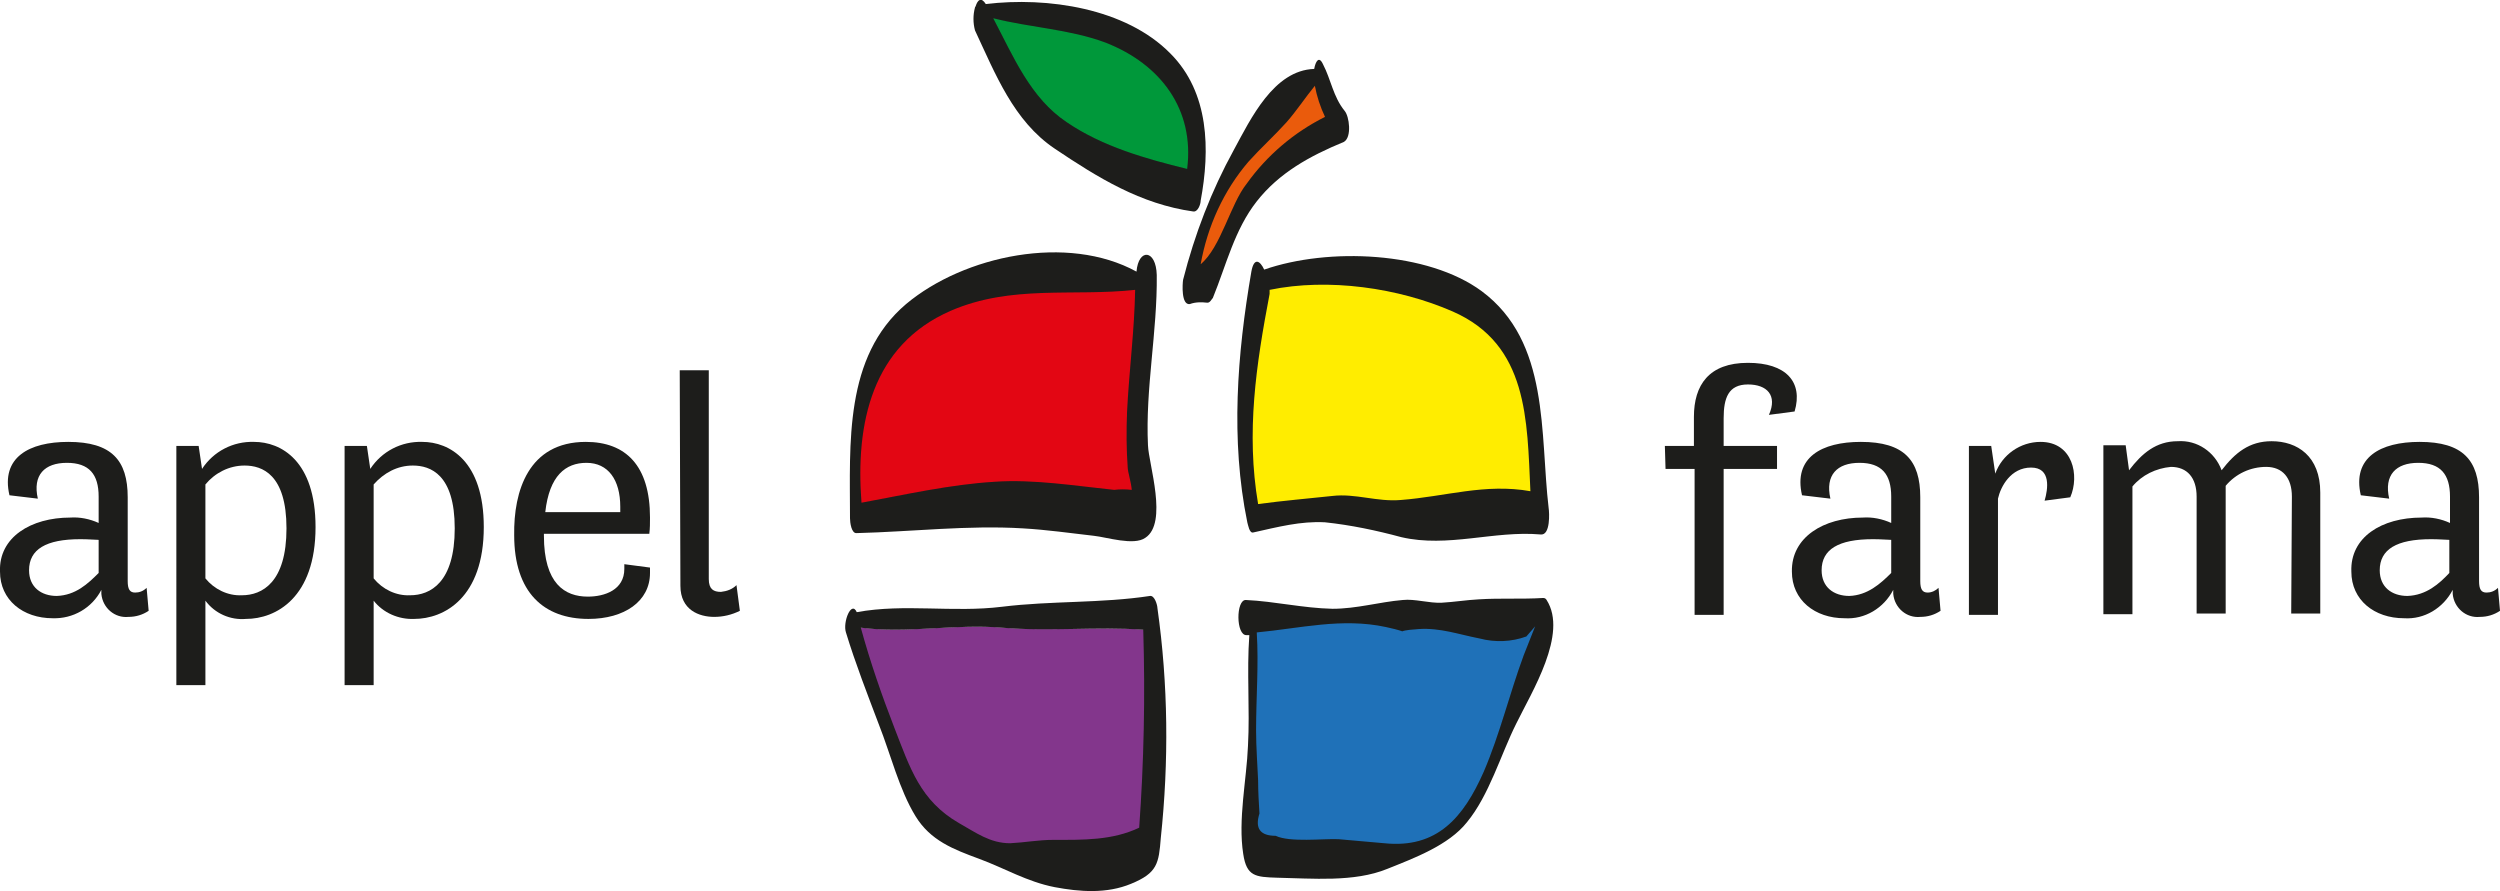 <?xml version="1.0" encoding="utf-8"?>
<!-- Generator: Adobe Illustrator 23.0.0, SVG Export Plug-In . SVG Version: 6.00 Build 0)  -->
<svg version="1.1" id="Laag_1" xmlns="http://www.w3.org/2000/svg" xmlns:xlink="http://www.w3.org/1999/xlink" x="0px" y="0px"
	 viewBox="0 0 370 131.9" style="enable-background:new 0 0 370 131.9;" xml:space="preserve">
<style type="text/css">
	.st0{fill:#1F71B8;stroke:#1F71B8;stroke-width:0.25;stroke-miterlimit:10;}
	.st1{fill:#83368C;stroke:#83368C;stroke-width:0.25;stroke-miterlimit:10;}
	.st2{fill:#FFED00;stroke:#FFED00;stroke-width:0.25;stroke-miterlimit:10;}
	.st3{fill:#E30613;stroke:#E30613;stroke-width:0.25;stroke-miterlimit:10;}
	.st4{fill:#EA5B0C;stroke:#EA5B0C;stroke-width:0.25;stroke-miterlimit:10;}
	.st5{fill:#00983A;stroke:#00983A;stroke-width:0.25;stroke-miterlimit:10;}
	.st6{fill:#1D1D1B;}
</style>
<title>Tekengebied 1</title>
<path class="st0" d="M225.5,97c-2.1,5.7-3.5,11.6-5.9,17.2c-3,6.8-6.9,11.4-14.7,10.6c-2.3-0.2-4.5-0.4-6.8-0.6
	c-2.3-0.1-7.2,0.5-9.3-0.5c-2.3,0-3.1-1.1-2.4-3.3c-0.1-1.6-0.2-3.3-0.2-4.9c-0.1-2.4-0.3-4.9-0.3-7.4c0-4.9,0.4-9.7,0.1-14.5
	c6.4-0.6,12.6-2.2,19.1-0.8c4.6,1,0.3,0.6,4.9,0.3c3.2-0.2,5.9,0.8,9,1.4c2.3,0.6,4.7,0.5,6.9-0.3l1.3-1.5L225.5,97z"/>
<path class="st1" d="M155.9,124.4c-2.2,0-4.3,0.4-6.4,0.5c-3,0-5.1-1.6-7.6-3c-5.7-3.3-7.2-8.1-9.5-14c-1.9-4.9-3.6-9.8-5-14.9
	c6.9,0.9,13.9-0.6,20.9,0s14-0.2,20.9,0.3c0.3,9.8,0.1,19.6-0.6,29.3C164.6,124.4,160.3,124.3,155.9,124.4z"/>
<path class="st2" d="M207.3,74c-3.5,0.3-6.7-1-10.1-0.6c-3.7,0.4-7.3,0.7-11,1.2c-1.8-10.6-0.3-20.6,1.7-31.1c0-0.2,0-0.4,0-0.6
	c8.7-1.8,19.1-0.3,27.1,3.2c11.2,4.9,11,16.1,11.5,26.6C219.8,71.5,213.9,73.5,207.3,74z"/>
<path class="st3" d="M166.8,61c-0.1,2.7-0.1,5.5,0.1,8.2c0,0.6,0.5,2.1,0.6,3.3c-0.9-0.1-1.8-0.1-2.6,0c-5.8-0.6-11.9-1.6-17.7-1.2
	c-6.6,0.4-13.2,1.9-19.7,3.1c-0.9-11.7,1.5-23.3,13.2-28.4c9-3.9,18.1-2.1,27.3-3.1C167.9,48.9,167.1,54.9,166.8,61z"/>
<path class="st4" d="M184.5,27.2c-2.4,3-3.8,9.4-6.8,11.9c1-5.6,3.4-10.9,7.1-15.2c1.8-2,3.8-3.8,5.6-5.8c1.5-1.7,2.8-3.7,4.2-5.4
	c0.3,1.6,0.8,3.1,1.5,4.6C191.5,19.6,187.5,23,184.5,27.2z"/>
<path class="st5" d="M147,2.7c5.5,1.4,11.2,1.6,16.6,3.6c8.2,3.2,13.2,9.9,12.1,18.7c-6.1-1.5-12.5-3.3-17.8-6.9
	C152.5,14.5,150,8.4,147,2.7z"/>
<path class="st6" d="M169.9,65.9c-0.4-8.4,1.4-16.8,1.3-25.2c-0.1-3.8-2.7-4-3-0.5c-10.2-5.6-25.5-2.4-34.1,4.8
	c-9.2,7.8-8.3,20.7-8.3,31.7c0,0.6,0.2,2.3,1,2.2c8.1-0.2,16.5-1.2,24.6-0.7c3.5,0.2,7,0.7,10.5,1.1c1.9,0.2,5.9,1.5,7.6,0.3
	C172.9,77.4,170,68.7,169.9,65.9z M166.8,61c-0.1,2.7-0.1,5.5,0.1,8.2c0,0.6,0.5,2.1,0.6,3.3c-0.9-0.1-1.8-0.1-2.6,0
	c-5.8-0.6-11.9-1.6-17.7-1.2c-6.6,0.4-13.2,1.9-19.7,3.1c-0.9-11.7,1.5-23.3,13.2-28.4c9-3.9,18.1-2.1,27.3-3.1
	C167.9,48.9,167.1,54.9,166.8,61L166.8,61z"/>
<path class="st6" d="M229.2,75.2c-1.3-11,0.2-24.6-9.9-32.1c-8-5.9-22.7-6.5-32.2-3.2c-0.6-1.3-1.5-1.9-1.9,0.3
	c-2.1,12.2-3.1,24.9-0.6,37.1c0.1,0.3,0.3,1.7,0.9,1.5c3.6-0.8,7-1.7,10.6-1.5c3.8,0.4,7.6,1.2,11.3,2.2c6.9,1.6,13.7-1,20.6-0.4
	C229.5,79.3,229.3,75.8,229.2,75.2z M207.3,74c-3.5,0.3-6.7-1-10.1-0.6c-3.7,0.4-7.3,0.7-11,1.2c-1.8-10.6-0.3-20.6,1.7-31.1
	c0-0.2,0-0.4,0-0.6c8.7-1.8,19.1-0.3,27.1,3.2c11.2,4.9,11,16.1,11.5,26.6C219.8,71.5,213.9,73.5,207.3,74z"/>
<path class="st6" d="M171.3,90c0-0.4-0.4-1.9-1.1-1.8c-7.2,1.1-14.6,0.7-21.9,1.6c-7.3,0.9-14.4-0.5-21.5,0.8
	c-0.8-1.8-2.1,1.5-1.6,3c1.4,4.6,3.2,9.2,4.9,13.7c1.7,4.3,3,9.6,5.4,13.5c2.2,3.6,5.6,4.9,9.4,6.3c3.8,1.4,7.1,3.4,11.2,4.2
	c3.7,0.7,7.7,1,11.3-0.5c3.9-1.6,4.1-3,4.4-6.8C173,112.7,172.9,101.3,171.3,90z M155.9,124.3c-2.2,0-4.3,0.4-6.4,0.5
	c-3,0-5.1-1.6-7.6-3c-5.7-3.3-7.2-8.1-9.5-14c-1.9-4.9-3.6-9.8-5-14.9c6.9,0.9,13.9-0.6,20.9,0s14-0.2,20.9,0.3
	c0.3,9.8,0.1,19.6-0.6,29.3C164.6,124.4,160.3,124.3,155.9,124.3L155.9,124.3z"/>
<path class="st6" d="M228.9,88.8c-0.1-0.2-0.3-0.3-0.5-0.3c-3.2,0.2-6.3,0-9.5,0.2c-1.9,0.1-3.7,0.4-5.5,0.5c-1.9,0.1-4-0.6-5.8-0.4
	c-3.5,0.3-6.8,1.3-10.4,1.3c-4.4-0.1-8.5-1.1-12.8-1.3c-1.5-0.1-1.5,5.3,0.1,5.2h0.4c-0.4,5.5,0.1,10.9-0.2,16.4
	c-0.2,5-1.5,10.9-0.7,16c0.5,3.3,1.8,3.4,5,3.5c5.2,0.1,11.4,0.7,16.3-1.3c4-1.6,9.1-3.5,11.8-6.9c3.3-4,5-10,7.3-14.6
	C226.7,102.4,232.1,93.8,228.9,88.8z M225.5,97c-2.1,5.7-3.5,11.6-5.9,17.2c-3,6.8-6.9,11.4-14.7,10.6c-2.3-0.2-4.5-0.4-6.8-0.6
	c-2.3-0.1-7.2,0.5-9.3-0.5c-2.3,0-3.1-1.1-2.4-3.3c-0.1-1.6-0.2-3.3-0.2-4.9c-0.1-2.4-0.3-4.9-0.3-7.4c0-4.9,0.4-9.7,0.1-14.5
	c6.4-0.6,12.6-2.2,19.1-0.8c4.6,1,0.3,0.6,4.9,0.3c3.2-0.2,5.9,0.8,9,1.4c2.3,0.6,4.7,0.5,6.9-0.3l1.3-1.5L225.5,97z"/>
<path class="st6" d="M173.2,7.9c-6.6-6.7-18.2-8.4-27.3-7.3c-0.7-1.1-1.2-0.6-1.5,0.3c0,0.1-0.1,0.1-0.1,0.2c-0.3,1.1-0.3,2.3,0,3.4
	c3,6.4,5.7,13.4,11.8,17.5c6.4,4.3,12.7,8.2,20.5,9.3c0.7,0.1,1.1-1.1,1.1-1.6C179.1,22.2,179,13.7,173.2,7.9z M147,2.7
	c5.5,1.4,11.2,1.6,16.6,3.6c8.2,3.2,13.2,9.9,12.1,18.7c-6.1-1.5-12.5-3.3-17.8-6.9C152.5,14.5,150,8.4,147,2.7z"/>
<path class="st6" d="M199,16.4c-1.7-2.1-2-4.6-3.2-6.9c-0.6-1.3-1.1-0.4-1.3,0.7c-6,0.2-9.4,7.4-11.9,12c-3.3,6-5.8,12.5-7.5,19.2
	c-0.1,0.6-0.3,3.8,1,3.6c0.8-0.3,1.7-0.3,2.6-0.2c0.4,0,0.6-0.5,0.8-0.7c2-4.9,3.2-10.1,6.5-14.3c3.3-4.2,7.8-6.7,12.9-8.8
	C200.1,20.3,199.7,17.2,199,16.4z M184.5,27.2c-2.4,3-3.8,9.4-6.8,11.9c1-5.6,3.4-10.9,7.1-15.2c1.8-2,3.8-3.8,5.6-5.8
	c1.5-1.7,2.8-3.7,4.2-5.4c0.3,1.6,0.8,3.1,1.5,4.6C191.5,19.6,187.5,23,184.5,27.2L184.5,27.2z"/>
<path class="st6" d="M10.4,76.6c1.4-0.1,2.9,0.2,4.2,0.8v-3.9c0-3.3-1.4-5-4.7-5s-5.1,1.8-4.3,5.3l-4.2-0.5
	c-1.3-5.6,2.9-7.9,8.7-7.9c6.4,0,8.8,2.7,8.8,8.2V86c0,1.2,0.3,1.7,1.1,1.7c0.6,0,1.2-0.2,1.7-0.7l0.3,3.4c-0.9,0.6-1.9,0.9-3,0.9
	c-2,0.2-3.8-1.3-4-3.4c0-0.2,0-0.4,0-0.6c-1.4,2.7-4.2,4.3-7.2,4.2c-4.4,0-7.8-2.7-7.8-6.9C-0.2,79.5,4.6,76.6,10.4,76.6z
	 M14.6,84.8v-4.9c-0.4,0-1.5-0.1-2.7-0.1c-5.1,0-7.6,1.5-7.6,4.6c0,2.5,1.8,3.8,4.1,3.8C11.2,88.1,13,86.4,14.6,84.8z"/>
<path class="st6" d="M26.1,66h3.3l0.5,3.4c1.7-2.6,4.6-4.1,7.7-4c4,0,9.1,2.8,9.1,12.6c0,10.5-5.9,13.6-10.3,13.6
	c-2.3,0.2-4.6-0.8-6-2.7v12.5h-4.3L26.1,66z M30.4,71.7v13.9c1.3,1.6,3.3,2.6,5.4,2.5c3,0,6.6-1.9,6.6-9.9s-3.6-9.3-6.2-9.3
	C33.9,68.9,31.8,70,30.4,71.7z"/>
<path class="st6" d="M51,66h3.3l0.5,3.4c1.7-2.6,4.6-4.1,7.7-4c4,0,9.1,2.8,9.1,12.6c0,10.5-5.9,13.6-10.3,13.6
	c-2.3,0.1-4.6-0.9-6-2.7v12.5H51L51,66z M55.3,71.7v13.9c1.3,1.6,3.3,2.6,5.4,2.5c3,0,6.6-1.9,6.6-9.9s-3.6-9.3-6.2-9.3
	C58.8,68.9,56.8,70,55.3,71.7z"/>
<path class="st6" d="M86.7,65.4c5.9,0,9.5,3.5,9.5,11.2c0,0.8,0,1.6-0.1,2.4H80.5v0.3c0,7.1,3.1,9,6.5,9c2.5,0,5.4-1,5.4-4.1
	c0-0.2,0-0.4,0-0.7l3.8,0.5c0,0.3,0,0.6,0,0.8c0,4.2-3.8,6.8-9.1,6.8c-6.6,0-11-3.9-11-12.4C76,72.7,78.2,65.4,86.7,65.4z
	 M80.7,75.8h11.1V75c0-4-1.8-6.5-5-6.5C83.7,68.5,81.3,70.4,80.7,75.8z"/>
<path class="st6" d="M100.6,54.8h4.3v30.9c0,1.5,0.7,1.9,1.8,1.9c0.9-0.1,1.7-0.4,2.3-1l0.5,3.8c-1.2,0.6-2.5,0.9-3.8,0.9
	c-2.2,0-5-1-5-4.6L100.6,54.8z"/>
<path class="st6" d="M246.4,66h4.3v-4.3c0-4.7,2.2-8,8-8c5.6,0,8.2,2.8,6.9,7.2l-3.8,0.5c1.3-2.9-0.3-4.5-3.1-4.5
	c-2.9,0-3.6,2-3.6,5V66h7.9v3.4h-7.9V91h-4.3V69.4h-4.3L246.4,66z"/>
<path class="st6" d="M275.7,76.6c1.4-0.1,2.9,0.2,4.2,0.8v-3.9c0-3.3-1.4-5-4.7-5s-5.1,1.8-4.3,5.3l-4.2-0.5
	c-1.3-5.6,2.9-7.9,8.7-7.9c6.4,0,8.8,2.7,8.8,8.2V86c0,1.2,0.3,1.7,1.1,1.7c0.6,0,1.2-0.3,1.6-0.7l0.3,3.4c-0.9,0.6-1.9,0.9-3,0.9
	c-2,0.2-3.8-1.3-4-3.4c0-0.2,0-0.4,0-0.6c-1.4,2.7-4.2,4.4-7.2,4.2c-4.4,0-7.8-2.7-7.8-6.9C265.1,79.5,269.9,76.6,275.7,76.6z
	 M279.9,84.8v-4.9c-0.4,0-1.5-0.1-2.7-0.1c-5.1,0-7.6,1.5-7.6,4.6c0,2.5,1.8,3.8,4.1,3.8C276.4,88.1,278.3,86.4,279.9,84.8
	L279.9,84.8z"/>
<path class="st6" d="M291.4,66h3.3l0.6,4.1c1-2.8,3.7-4.7,6.7-4.7c4.8,0,5.8,5,4.4,8.2l-3.8,0.5c0.5-1.7,1-4.9-2-4.9
	s-4.5,2.8-4.9,4.6V91h-4.3L291.4,66L291.4,66z"/>
<path class="st6" d="M339.2,73.5c0-2.8-1.4-4.4-3.8-4.4c-2.3,0-4.5,1-6,2.8v18.9h-4.3V73.5c0-2.8-1.4-4.4-3.8-4.4
	c-2.2,0.2-4.3,1.2-5.7,2.9v18.9h-4.3v-25h3.3l0.5,3.7c1.9-2.5,4-4.3,7.2-4.3c2.9-0.2,5.5,1.6,6.5,4.3c2-2.6,4.1-4.3,7.4-4.3
	c3.8,0,7.2,2.2,7.2,7.6v17.9h-4.3L339.2,73.5z"/>
<path class="st6" d="M358.4,76.6c1.4-0.1,2.9,0.2,4.2,0.8v-3.9c0-3.3-1.4-5-4.7-5s-5.1,1.8-4.3,5.3l-4.2-0.5
	c-1.3-5.6,2.9-7.9,8.7-7.9c6.4,0,8.8,2.7,8.8,8.2V86c0,1.2,0.3,1.7,1.1,1.7c0.6,0,1.2-0.2,1.7-0.7l0.3,3.4c-0.9,0.6-1.9,0.9-3,0.9
	c-2,0.2-3.8-1.3-4-3.4c0-0.2,0-0.4,0-0.6c-1.4,2.7-4.2,4.4-7.2,4.2c-4.4,0-7.8-2.7-7.8-6.9C347.8,79.5,352.5,76.6,358.4,76.6z
	 M362.5,84.8v-4.9c-0.4,0-1.5-0.1-2.7-0.1c-5.1,0-7.6,1.5-7.6,4.6c0,2.5,1.8,3.8,4.1,3.8C359.1,88.1,361,86.4,362.5,84.8z"/>
</svg>
